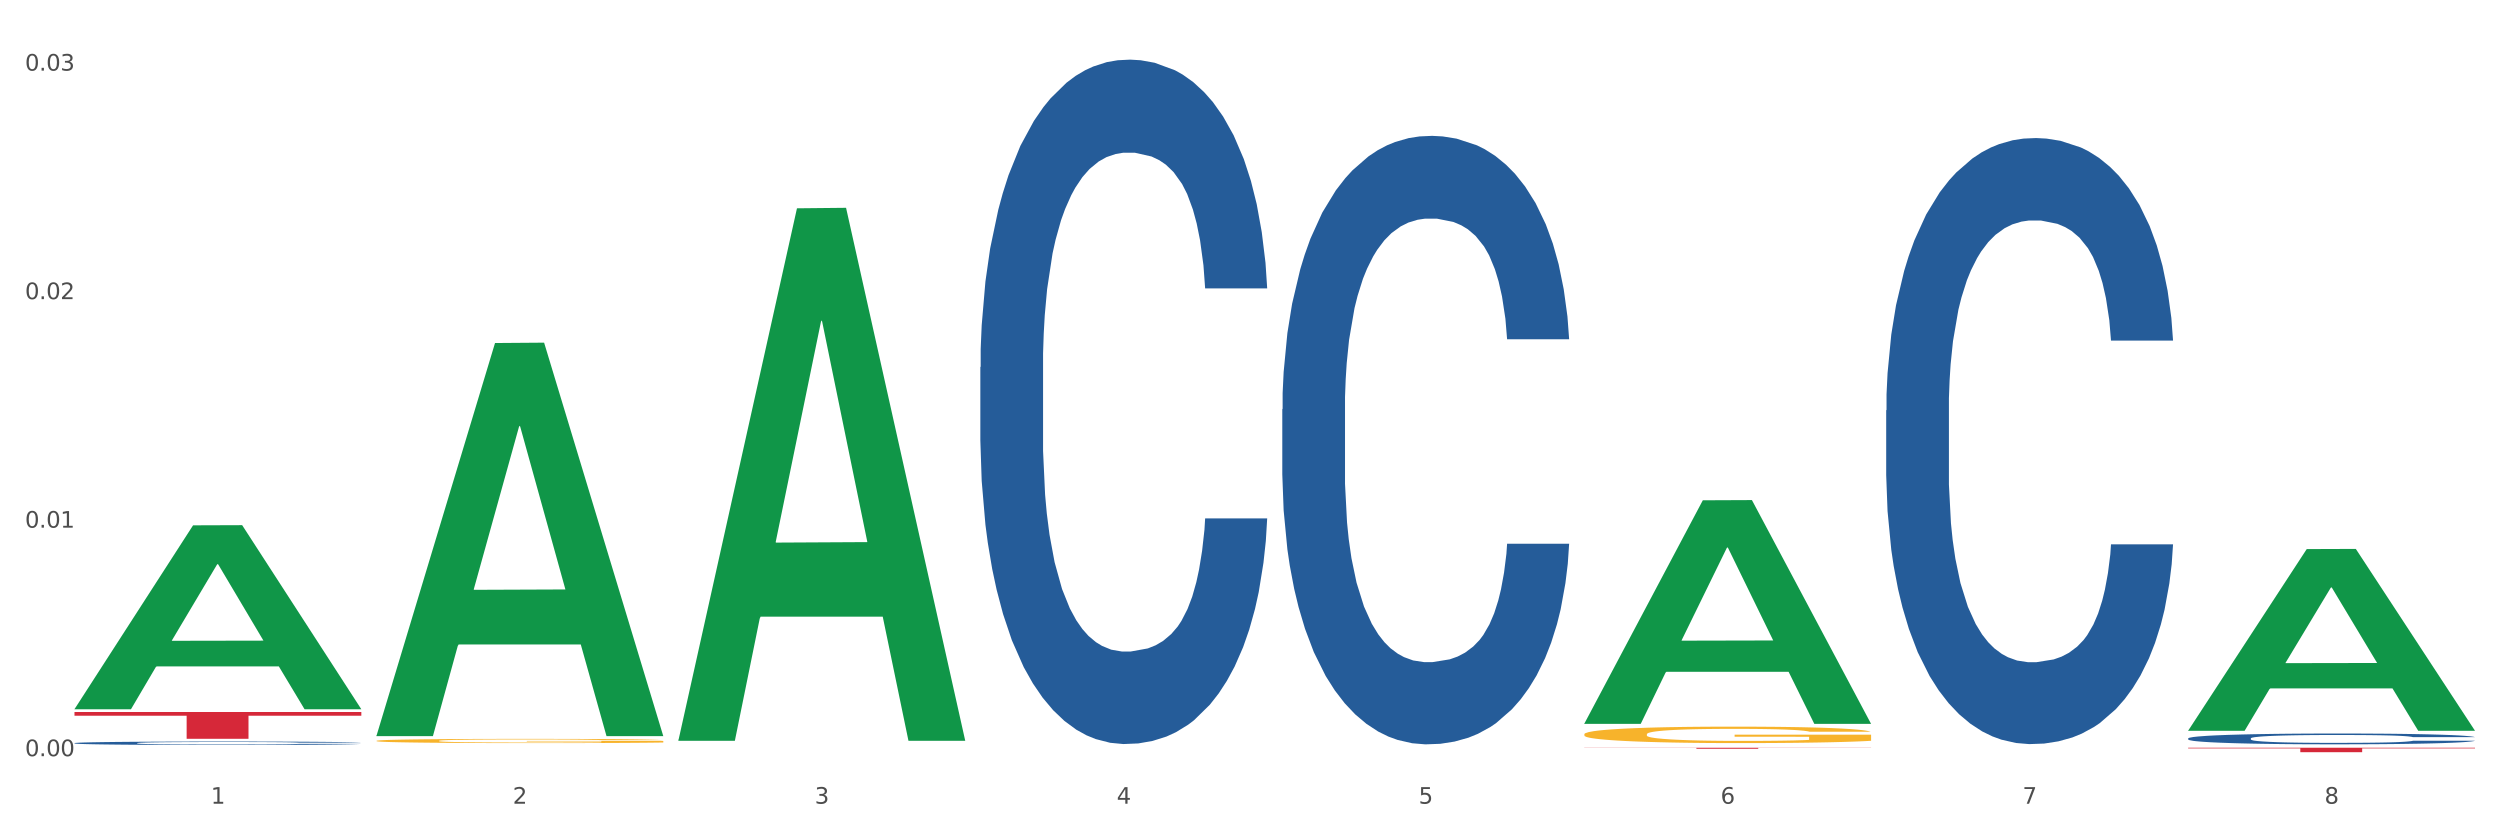 <?xml version="1.0" encoding="utf-8" standalone="no"?>
<!DOCTYPE svg PUBLIC "-//W3C//DTD SVG 1.1//EN"
  "http://www.w3.org/Graphics/SVG/1.1/DTD/svg11.dtd">
<svg xmlns:xlink="http://www.w3.org/1999/xlink" width="1080pt" height="360pt" viewBox="0 0 1080 360" xmlns="http://www.w3.org/2000/svg" version="1.1">
 <rect x="0" y="0" width="1080" height="360" fill="#333333" stroke="none"/>
 <defs>
  <style type="text/css">*{stroke-linejoin: round; stroke-linecap: butt}</style>
 </defs>
 <g id="figure_1">
  <g id="patch_1">
   <path d="M 0 360 
L 1080 360 
L 1080 0 
L 0 0 
z
" style="fill: #ffffff; stroke: #ffffff; stroke-linejoin: miter"/>
  </g>
  <g id="axes_1">
   <g id="matplotlib.axis_1">
    <g id="xtick_1">
     <g id="text_1">
      <!-- 1 -->
      <g style="fill: #4d4d4d" transform="translate(91.082 347.204) scale(0.096 -0.096)">
       <defs>
        <path id="DejaVuSans-31" d="M 794 531 
L 1825 531 
L 1825 4091 
L 703 3866 
L 703 4441 
L 1819 4666 
L 2450 4666 
L 2450 531 
L 3481 531 
L 3481 0 
L 794 0 
L 794 531 
z
" transform="scale(0.016)"/>
       </defs>
       <use xlink:href="#DejaVuSans-31"/>
      </g>
     </g>
    </g>
    <g id="xtick_2">
     <g id="text_2">
      <!-- 2 -->
      <g style="fill: #4d4d4d" transform="translate(221.525 347.204) scale(0.096 -0.096)">
       <defs>
        <path id="DejaVuSans-32" d="M 1228 531 
L 3431 531 
L 3431 0 
L 469 0 
L 469 531 
Q 828 903 1448 1529 
Q 2069 2156 2228 2338 
Q 2531 2678 2651 2914 
Q 2772 3150 2772 3378 
Q 2772 3750 2511 3984 
Q 2250 4219 1831 4219 
Q 1534 4219 1204 4116 
Q 875 4013 500 3803 
L 500 4441 
Q 881 4594 1212 4672 
Q 1544 4750 1819 4750 
Q 2544 4750 2975 4387 
Q 3406 4025 3406 3419 
Q 3406 3131 3298 2873 
Q 3191 2616 2906 2266 
Q 2828 2175 2409 1742 
Q 1991 1309 1228 531 
z
" transform="scale(0.016)"/>
       </defs>
       <use xlink:href="#DejaVuSans-32"/>
      </g>
     </g>
    </g>
    <g id="xtick_3">
     <g id="text_3">
      <!-- 3 -->
      <g style="fill: #4d4d4d" transform="translate(351.968 347.204) scale(0.096 -0.096)">
       <defs>
        <path id="DejaVuSans-33" d="M 2597 2516 
Q 3050 2419 3304 2112 
Q 3559 1806 3559 1356 
Q 3559 666 3084 287 
Q 2609 -91 1734 -91 
Q 1441 -91 1130 -33 
Q 819 25 488 141 
L 488 750 
Q 750 597 1062 519 
Q 1375 441 1716 441 
Q 2309 441 2620 675 
Q 2931 909 2931 1356 
Q 2931 1769 2642 2001 
Q 2353 2234 1838 2234 
L 1294 2234 
L 1294 2753 
L 1863 2753 
Q 2328 2753 2575 2939 
Q 2822 3125 2822 3475 
Q 2822 3834 2567 4026 
Q 2313 4219 1838 4219 
Q 1578 4219 1281 4162 
Q 984 4106 628 3988 
L 628 4550 
Q 988 4650 1302 4700 
Q 1616 4750 1894 4750 
Q 2613 4750 3031 4423 
Q 3450 4097 3450 3541 
Q 3450 3153 3228 2886 
Q 3006 2619 2597 2516 
z
" transform="scale(0.016)"/>
       </defs>
       <use xlink:href="#DejaVuSans-33"/>
      </g>
     </g>
    </g>
    <g id="xtick_4">
     <g id="text_4">
      <!-- 4 -->
      <g style="fill: #4d4d4d" transform="translate(482.412 347.204) scale(0.096 -0.096)">
       <defs>
        <path id="DejaVuSans-34" d="M 2419 4116 
L 825 1625 
L 2419 1625 
L 2419 4116 
z
M 2253 4666 
L 3047 4666 
L 3047 1625 
L 3713 1625 
L 3713 1100 
L 3047 1100 
L 3047 0 
L 2419 0 
L 2419 1100 
L 313 1100 
L 313 1709 
L 2253 4666 
z
" transform="scale(0.016)"/>
       </defs>
       <use xlink:href="#DejaVuSans-34"/>
      </g>
     </g>
    </g>
    <g id="xtick_5">
     <g id="text_5">
      <!-- 5 -->
      <g style="fill: #4d4d4d" transform="translate(612.855 347.204) scale(0.096 -0.096)">
       <defs>
        <path id="DejaVuSans-35" d="M 691 4666 
L 3169 4666 
L 3169 4134 
L 1269 4134 
L 1269 2991 
Q 1406 3038 1543 3061 
Q 1681 3084 1819 3084 
Q 2600 3084 3056 2656 
Q 3513 2228 3513 1497 
Q 3513 744 3044 326 
Q 2575 -91 1722 -91 
Q 1428 -91 1123 -41 
Q 819 9 494 109 
L 494 744 
Q 775 591 1075 516 
Q 1375 441 1709 441 
Q 2250 441 2565 725 
Q 2881 1009 2881 1497 
Q 2881 1984 2565 2268 
Q 2250 2553 1709 2553 
Q 1456 2553 1204 2497 
Q 953 2441 691 2322 
L 691 4666 
z
" transform="scale(0.016)"/>
       </defs>
       <use xlink:href="#DejaVuSans-35"/>
      </g>
     </g>
    </g>
    <g id="xtick_6">
     <g id="text_6">
      <!-- 6 -->
      <g style="fill: #4d4d4d" transform="translate(743.299 347.204) scale(0.096 -0.096)">
       <defs>
        <path id="DejaVuSans-36" d="M 2113 2584 
Q 1688 2584 1439 2293 
Q 1191 2003 1191 1497 
Q 1191 994 1439 701 
Q 1688 409 2113 409 
Q 2538 409 2786 701 
Q 3034 994 3034 1497 
Q 3034 2003 2786 2293 
Q 2538 2584 2113 2584 
z
M 3366 4563 
L 3366 3988 
Q 3128 4100 2886 4159 
Q 2644 4219 2406 4219 
Q 1781 4219 1451 3797 
Q 1122 3375 1075 2522 
Q 1259 2794 1537 2939 
Q 1816 3084 2150 3084 
Q 2853 3084 3261 2657 
Q 3669 2231 3669 1497 
Q 3669 778 3244 343 
Q 2819 -91 2113 -91 
Q 1303 -91 875 529 
Q 447 1150 447 2328 
Q 447 3434 972 4092 
Q 1497 4750 2381 4750 
Q 2619 4750 2861 4703 
Q 3103 4656 3366 4563 
z
" transform="scale(0.016)"/>
       </defs>
       <use xlink:href="#DejaVuSans-36"/>
      </g>
     </g>
    </g>
    <g id="xtick_7">
     <g id="text_7">
      <!-- 7 -->
      <g style="fill: #4d4d4d" transform="translate(873.742 347.204) scale(0.096 -0.096)">
       <defs>
        <path id="DejaVuSans-37" d="M 525 4666 
L 3525 4666 
L 3525 4397 
L 1831 0 
L 1172 0 
L 2766 4134 
L 525 4134 
L 525 4666 
z
" transform="scale(0.016)"/>
       </defs>
       <use xlink:href="#DejaVuSans-37"/>
      </g>
     </g>
    </g>
    <g id="xtick_8">
     <g id="text_8">
      <!-- 8 -->
      <g style="fill: #4d4d4d" transform="translate(1004.185 347.204) scale(0.096 -0.096)">
       <defs>
        <path id="DejaVuSans-38" d="M 2034 2216 
Q 1584 2216 1326 1975 
Q 1069 1734 1069 1313 
Q 1069 891 1326 650 
Q 1584 409 2034 409 
Q 2484 409 2743 651 
Q 3003 894 3003 1313 
Q 3003 1734 2745 1975 
Q 2488 2216 2034 2216 
z
M 1403 2484 
Q 997 2584 770 2862 
Q 544 3141 544 3541 
Q 544 4100 942 4425 
Q 1341 4750 2034 4750 
Q 2731 4750 3128 4425 
Q 3525 4100 3525 3541 
Q 3525 3141 3298 2862 
Q 3072 2584 2669 2484 
Q 3125 2378 3379 2068 
Q 3634 1759 3634 1313 
Q 3634 634 3220 271 
Q 2806 -91 2034 -91 
Q 1263 -91 848 271 
Q 434 634 434 1313 
Q 434 1759 690 2068 
Q 947 2378 1403 2484 
z
M 1172 3481 
Q 1172 3119 1398 2916 
Q 1625 2713 2034 2713 
Q 2441 2713 2670 2916 
Q 2900 3119 2900 3481 
Q 2900 3844 2670 4047 
Q 2441 4250 2034 4250 
Q 1625 4250 1398 4047 
Q 1172 3844 1172 3481 
z
" transform="scale(0.016)"/>
       </defs>
       <use xlink:href="#DejaVuSans-38"/>
      </g>
     </g>
    </g>
    <g id="xtick_9"/>
    <g id="xtick_10"/>
    <g id="xtick_11"/>
    <g id="xtick_12"/>
    <g id="xtick_13"/>
    <g id="xtick_14"/>
    <g id="xtick_15"/>
   </g>
   <g id="matplotlib.axis_2">
    <g id="ytick_1">
     <g id="text_9">
      <!-- 0.00 -->
      <g style="fill: #4d4d4d" transform="translate(10.8 326.674) scale(0.096 -0.096)">
       <defs>
        <path id="DejaVuSans-30" d="M 2034 4250 
Q 1547 4250 1301 3770 
Q 1056 3291 1056 2328 
Q 1056 1369 1301 889 
Q 1547 409 2034 409 
Q 2525 409 2770 889 
Q 3016 1369 3016 2328 
Q 3016 3291 2770 3770 
Q 2525 4250 2034 4250 
z
M 2034 4750 
Q 2819 4750 3233 4129 
Q 3647 3509 3647 2328 
Q 3647 1150 3233 529 
Q 2819 -91 2034 -91 
Q 1250 -91 836 529 
Q 422 1150 422 2328 
Q 422 3509 836 4129 
Q 1250 4750 2034 4750 
z
" transform="scale(0.016)"/>
        <path id="DejaVuSans-2e" d="M 684 794 
L 1344 794 
L 1344 0 
L 684 0 
L 684 794 
z
" transform="scale(0.016)"/>
       </defs>
       <use xlink:href="#DejaVuSans-30"/>
       <use xlink:href="#DejaVuSans-2e" transform="translate(63.623 0)"/>
       <use xlink:href="#DejaVuSans-30" transform="translate(95.41 0)"/>
       <use xlink:href="#DejaVuSans-30" transform="translate(159.033 0)"/>
      </g>
     </g>
    </g>
    <g id="ytick_2">
     <g id="text_10">
      <!-- 0.01 -->
      <g style="fill: #4d4d4d" transform="translate(10.8 227.955) scale(0.096 -0.096)">
       <use xlink:href="#DejaVuSans-30"/>
       <use xlink:href="#DejaVuSans-2e" transform="translate(63.623 0)"/>
       <use xlink:href="#DejaVuSans-30" transform="translate(95.41 0)"/>
       <use xlink:href="#DejaVuSans-31" transform="translate(159.033 0)"/>
      </g>
     </g>
    </g>
    <g id="ytick_3">
     <g id="text_11">
      <!-- 0.02 -->
      <g style="fill: #4d4d4d" transform="translate(10.8 129.235) scale(0.096 -0.096)">
       <use xlink:href="#DejaVuSans-30"/>
       <use xlink:href="#DejaVuSans-2e" transform="translate(63.623 0)"/>
       <use xlink:href="#DejaVuSans-30" transform="translate(95.41 0)"/>
       <use xlink:href="#DejaVuSans-32" transform="translate(159.033 0)"/>
      </g>
     </g>
    </g>
    <g id="ytick_4">
     <g id="text_12">
      <!-- 0.03 -->
      <g style="fill: #4d4d4d" transform="translate(10.8 30.515) scale(0.096 -0.096)">
       <use xlink:href="#DejaVuSans-30"/>
       <use xlink:href="#DejaVuSans-2e" transform="translate(63.623 0)"/>
       <use xlink:href="#DejaVuSans-30" transform="translate(95.41 0)"/>
       <use xlink:href="#DejaVuSans-33" transform="translate(159.033 0)"/>
      </g>
     </g>
    </g>
    <g id="ytick_5"/>
    <g id="ytick_6"/>
    <g id="ytick_7"/>
   </g>
   <g id="PolyCollection_1">
    <path d="M 32.175 306.248 
L 32.303 306.174 
L 83.404 226.941 
L 104.611 226.867 
L 156.096 306.398 
L 131.567 306.398 
L 120.453 287.878 
L 67.691 287.878 
L 67.307 288.177 
L 56.576 306.398 
L 32.175 306.398 
L 32.175 306.248 
L 74.334 276.826 
L 113.81 276.751 
L 94.263 243.818 
L 94.008 243.669 
L 93.752 243.893 
L 74.206 276.751 
L 74.334 276.826 
L 32.175 306.248 
z
" clip-path="url(#p27fa539a11)" style="fill: #109648"/>
    <path d="M 945.279 318.978 
L 945.425 318.973 
L 945.425 318.854 
L 945.865 318.692 
L 947.476 318.394 
L 949.527 318.168 
L 953.042 317.904 
L 954.946 317.794 
L 957.437 317.67 
L 962.563 317.47 
L 968.422 317.299 
L 972.524 317.206 
L 975.6 317.146 
L 982.484 317.04 
L 986.439 316.993 
L 990.541 316.954 
L 994.056 316.929 
L 999.915 316.899 
L 1004.603 316.886 
L 1010.022 316.882 
L 1014.563 316.886 
L 1020.569 316.903 
L 1029.358 316.954 
L 1032.727 316.984 
L 1037.268 317.035 
L 1041.955 317.104 
L 1045.763 317.172 
L 1050.158 317.27 
L 1054.699 317.397 
L 1059.093 317.559 
L 1062.169 317.708 
L 1064.659 317.866 
L 1066.856 318.058 
L 1068.468 318.266 
L 1069.2 318.441 
L 1042.394 318.441 
L 1041.662 318.283 
L 1040.197 318.113 
L 1038.732 317.998 
L 1037.121 317.904 
L 1034.631 317.798 
L 1032.434 317.73 
L 1028.772 317.649 
L 1025.403 317.598 
L 1022.62 317.568 
L 1019.251 317.542 
L 1012.073 317.517 
L 1006.946 317.517 
L 1003.724 317.525 
L 999.769 317.546 
L 996.4 317.576 
L 992.445 317.627 
L 989.369 317.683 
L 986.293 317.755 
L 984.535 317.806 
L 981.899 317.9 
L 980.141 317.977 
L 977.797 318.109 
L 976.479 318.202 
L 974.135 318.445 
L 973.11 318.624 
L 972.67 318.748 
L 972.377 318.884 
L 972.377 319.548 
L 973.256 319.846 
L 973.989 319.974 
L 975.16 320.119 
L 977.358 320.306 
L 980.58 320.49 
L 983.949 320.622 
L 986.732 320.703 
L 989.369 320.762 
L 992.006 320.809 
L 995.228 320.852 
L 997.865 320.877 
L 1001.82 320.903 
L 1006.507 320.915 
L 1010.169 320.915 
L 1017.639 320.894 
L 1021.008 320.873 
L 1024.231 320.843 
L 1027.746 320.796 
L 1030.53 320.745 
L 1032.141 320.707 
L 1034.777 320.626 
L 1036.828 320.541 
L 1038.586 320.443 
L 1039.758 320.358 
L 1041.076 320.23 
L 1042.101 320.085 
L 1042.394 320.008 
L 1069.2 320.008 
L 1068.614 320.162 
L 1067.589 320.311 
L 1065.538 320.511 
L 1063.927 320.626 
L 1061.437 320.766 
L 1058.8 320.886 
L 1055.138 321.018 
L 1051.769 321.116 
L 1048.254 321.201 
L 1044.445 321.277 
L 1037.561 321.384 
L 1035.07 321.414 
L 1029.797 321.465 
L 1025.696 321.495 
L 1019.69 321.525 
L 1013.538 321.542 
L 1007.093 321.546 
L 1001.38 321.537 
L 995.082 321.512 
L 991.127 321.486 
L 986.732 321.448 
L 981.606 321.388 
L 976.772 321.316 
L 972.231 321.231 
L 967.983 321.133 
L 964.028 321.022 
L 958.901 320.839 
L 955.093 320.66 
L 952.31 320.494 
L 950.406 320.353 
L 948.501 320.174 
L 947.476 320.051 
L 945.865 319.753 
L 945.279 319.476 
L 945.279 318.978 
z
" clip-path="url(#p27fa539a11)" style="fill: #255c99"/>
    <path d="M 814.835 177.274 
L 814.982 177.035 
L 814.982 170.34 
L 815.421 161.254 
L 817.033 144.516 
L 819.083 131.844 
L 822.599 117.019 
L 824.503 110.802 
L 826.993 103.868 
L 832.12 92.63 
L 837.979 83.066 
L 842.08 77.805 
L 845.157 74.458 
L 852.041 68.48 
L 855.996 65.85 
L 860.097 63.698 
L 863.613 62.263 
L 869.472 60.59 
L 874.159 59.872 
L 879.579 59.633 
L 884.12 59.872 
L 890.126 60.829 
L 898.914 63.698 
L 902.283 65.372 
L 906.824 68.241 
L 911.512 72.067 
L 915.32 75.893 
L 919.714 81.392 
L 924.255 88.565 
L 928.65 97.651 
L 931.726 106.02 
L 934.216 114.867 
L 936.413 125.627 
L 938.024 137.343 
L 938.757 147.147 
L 911.951 147.147 
L 911.219 138.3 
L 909.754 128.735 
L 908.289 122.279 
L 906.678 117.019 
L 904.188 111.041 
L 901.99 107.216 
L 898.328 102.673 
L 894.959 99.803 
L 892.176 98.13 
L 888.807 96.695 
L 881.63 95.26 
L 876.503 95.26 
L 873.28 95.738 
L 869.326 96.934 
L 865.957 98.608 
L 862.002 101.477 
L 858.926 104.585 
L 855.849 108.65 
L 854.092 111.52 
L 851.455 116.78 
L 849.697 121.084 
L 847.354 128.496 
L 846.035 133.757 
L 843.692 147.386 
L 842.666 157.428 
L 842.227 164.362 
L 841.934 172.014 
L 841.934 209.314 
L 842.813 226.052 
L 843.545 233.225 
L 844.717 241.355 
L 846.914 251.875 
L 850.137 262.157 
L 853.506 269.569 
L 856.289 274.112 
L 858.926 277.46 
L 861.562 280.09 
L 864.785 282.481 
L 867.421 283.916 
L 871.376 285.35 
L 876.064 286.068 
L 879.726 286.068 
L 887.196 284.872 
L 890.565 283.677 
L 893.788 282.003 
L 897.303 279.373 
L 900.086 276.504 
L 901.697 274.352 
L 904.334 269.809 
L 906.385 265.026 
L 908.142 259.527 
L 909.314 254.745 
L 910.633 247.572 
L 911.658 239.442 
L 911.951 235.138 
L 938.757 235.138 
L 938.171 243.746 
L 937.145 252.115 
L 935.095 263.353 
L 933.483 269.809 
L 930.993 277.699 
L 928.357 284.394 
L 924.695 291.806 
L 921.326 297.306 
L 917.81 302.088 
L 914.002 306.392 
L 907.117 312.37 
L 904.627 314.043 
L 899.354 316.913 
L 895.252 318.586 
L 889.247 320.26 
L 883.095 321.217 
L 876.65 321.456 
L 870.937 320.977 
L 864.638 319.543 
L 860.683 318.108 
L 856.289 315.956 
L 851.162 312.609 
L 846.328 308.544 
L 841.788 303.762 
L 837.54 298.262 
L 833.585 292.045 
L 828.458 281.764 
L 824.649 271.721 
L 821.866 262.396 
L 819.962 254.506 
L 818.058 244.463 
L 817.033 237.529 
L 815.421 220.792 
L 814.835 205.25 
L 814.835 177.274 
z
" clip-path="url(#p27fa539a11)" style="fill: #255c99"/>
    <path d="M 553.949 176.803 
L 554.095 176.563 
L 554.095 169.841 
L 554.535 160.718 
L 556.146 143.913 
L 558.196 131.19 
L 561.712 116.306 
L 563.616 110.064 
L 566.106 103.102 
L 571.233 91.819 
L 577.092 82.216 
L 581.194 76.934 
L 584.27 73.573 
L 591.154 67.572 
L 595.109 64.931 
L 599.211 62.77 
L 602.726 61.33 
L 608.585 59.649 
L 613.273 58.929 
L 618.692 58.689 
L 623.233 58.929 
L 629.239 59.89 
L 638.028 62.77 
L 641.397 64.451 
L 645.937 67.332 
L 650.625 71.173 
L 654.433 75.014 
L 658.828 80.535 
L 663.368 87.737 
L 667.763 96.86 
L 670.839 105.262 
L 673.329 114.145 
L 675.526 124.948 
L 677.137 136.711 
L 677.87 146.554 
L 651.064 146.554 
L 650.332 137.672 
L 648.867 128.069 
L 647.402 121.587 
L 645.791 116.306 
L 643.301 110.304 
L 641.104 106.463 
L 637.442 101.901 
L 634.073 99.021 
L 631.289 97.34 
L 627.92 95.9 
L 620.743 94.459 
L 615.616 94.459 
L 612.394 94.939 
L 608.439 96.14 
L 605.07 97.82 
L 601.115 100.701 
L 598.039 103.822 
L 594.963 107.903 
L 593.205 110.784 
L 590.568 116.065 
L 588.811 120.387 
L 586.467 127.829 
L 585.149 133.11 
L 582.805 146.794 
L 581.78 156.877 
L 581.34 163.839 
L 581.047 171.521 
L 581.047 208.972 
L 581.926 225.777 
L 582.658 232.979 
L 583.83 241.141 
L 586.027 251.704 
L 589.25 262.027 
L 592.619 269.469 
L 595.402 274.03 
L 598.039 277.391 
L 600.675 280.032 
L 603.898 282.433 
L 606.535 283.873 
L 610.489 285.314 
L 615.177 286.034 
L 618.839 286.034 
L 626.309 284.833 
L 629.678 283.633 
L 632.901 281.953 
L 636.416 279.312 
L 639.199 276.431 
L 640.811 274.27 
L 643.447 269.709 
L 645.498 264.908 
L 647.256 259.386 
L 648.428 254.585 
L 649.746 247.383 
L 650.771 239.22 
L 651.064 234.899 
L 677.87 234.899 
L 677.284 243.542 
L 676.259 251.944 
L 674.208 263.227 
L 672.597 269.709 
L 670.106 277.631 
L 667.47 284.353 
L 663.808 291.795 
L 660.439 297.317 
L 656.923 302.118 
L 653.115 306.44 
L 646.23 312.441 
L 643.74 314.122 
L 638.467 317.003 
L 634.366 318.683 
L 628.36 320.364 
L 622.208 321.324 
L 615.763 321.564 
L 610.05 321.084 
L 603.751 319.643 
L 599.797 318.203 
L 595.402 316.042 
L 590.275 312.681 
L 585.442 308.6 
L 580.901 303.799 
L 576.653 298.277 
L 572.698 292.036 
L 567.571 281.713 
L 563.763 271.63 
L 560.98 262.267 
L 559.075 254.345 
L 557.171 244.262 
L 556.146 237.3 
L 554.535 220.495 
L 553.949 204.891 
L 553.949 176.803 
z
" clip-path="url(#p27fa539a11)" style="fill: #255c99"/>
    <path d="M 423.505 158.609 
L 423.652 158.339 
L 423.652 150.778 
L 424.091 140.518 
L 425.702 121.616 
L 427.753 107.305 
L 431.269 90.564 
L 433.173 83.544 
L 435.663 75.713 
L 440.79 63.022 
L 446.649 52.221 
L 450.75 46.281 
L 453.826 42.501 
L 460.711 35.75 
L 464.666 32.78 
L 468.767 30.35 
L 472.283 28.73 
L 478.142 26.84 
L 482.829 26.03 
L 488.249 25.759 
L 492.79 26.03 
L 498.795 27.11 
L 507.584 30.35 
L 510.953 32.24 
L 515.494 35.48 
L 520.181 39.8 
L 523.99 44.121 
L 528.384 50.331 
L 532.925 58.432 
L 537.319 68.693 
L 540.395 78.143 
L 542.886 88.134 
L 545.083 100.285 
L 546.694 113.516 
L 547.426 124.586 
L 520.621 124.586 
L 519.888 114.596 
L 518.424 103.795 
L 516.959 96.504 
L 515.348 90.564 
L 512.857 83.814 
L 510.66 79.493 
L 506.998 74.363 
L 503.629 71.123 
L 500.846 69.233 
L 497.477 67.612 
L 490.3 65.992 
L 485.173 65.992 
L 481.95 66.532 
L 477.995 67.882 
L 474.626 69.773 
L 470.671 73.013 
L 467.595 76.523 
L 464.519 81.113 
L 462.762 84.354 
L 460.125 90.294 
L 458.367 95.154 
L 456.024 103.525 
L 454.705 109.465 
L 452.362 124.856 
L 451.336 136.197 
L 450.897 144.028 
L 450.604 152.668 
L 450.604 194.791 
L 451.483 213.693 
L 452.215 221.793 
L 453.387 230.974 
L 455.584 242.855 
L 458.807 254.466 
L 462.176 262.836 
L 464.959 267.966 
L 467.595 271.747 
L 470.232 274.717 
L 473.455 277.417 
L 476.091 279.037 
L 480.046 280.657 
L 484.733 281.467 
L 488.395 281.467 
L 495.866 280.117 
L 499.235 278.767 
L 502.457 276.877 
L 505.973 273.907 
L 508.756 270.667 
L 510.367 268.236 
L 513.004 263.106 
L 515.055 257.706 
L 516.812 251.495 
L 517.984 246.095 
L 519.302 237.994 
L 520.328 228.814 
L 520.621 223.953 
L 547.426 223.953 
L 546.84 233.674 
L 545.815 243.125 
L 543.764 255.816 
L 542.153 263.106 
L 539.663 272.017 
L 537.026 279.577 
L 533.364 287.948 
L 529.995 294.158 
L 526.48 299.559 
L 522.671 304.419 
L 515.787 311.169 
L 513.297 313.06 
L 508.024 316.3 
L 503.922 318.19 
L 497.917 320.08 
L 491.764 321.16 
L 485.319 321.43 
L 479.607 320.89 
L 473.308 319.27 
L 469.353 317.65 
L 464.959 315.22 
L 459.832 311.44 
L 454.998 306.849 
L 450.457 301.449 
L 446.209 295.238 
L 442.255 288.218 
L 437.128 276.607 
L 433.319 265.266 
L 430.536 254.736 
L 428.632 245.825 
L 426.728 234.484 
L 425.702 226.654 
L 424.091 207.752 
L 423.505 190.201 
L 423.505 158.609 
z
" clip-path="url(#p27fa539a11)" style="fill: #255c99"/>
    <path d="M 32.175 321.015 
L 32.321 321.014 
L 32.321 320.975 
L 32.761 320.924 
L 34.372 320.828 
L 36.423 320.756 
L 39.938 320.671 
L 41.843 320.636 
L 44.333 320.596 
L 49.46 320.532 
L 55.319 320.477 
L 59.42 320.447 
L 62.496 320.428 
L 69.381 320.394 
L 73.336 320.379 
L 77.437 320.367 
L 80.953 320.358 
L 86.812 320.349 
L 91.499 320.345 
L 96.919 320.343 
L 101.46 320.345 
L 107.465 320.35 
L 116.254 320.367 
L 119.623 320.376 
L 124.164 320.393 
L 128.851 320.414 
L 132.66 320.436 
L 137.054 320.468 
L 141.595 320.509 
L 145.989 320.56 
L 149.065 320.608 
L 151.555 320.659 
L 153.753 320.72 
L 155.364 320.787 
L 156.096 320.843 
L 129.291 320.843 
L 128.558 320.793 
L 127.093 320.738 
L 125.629 320.701 
L 124.017 320.671 
L 121.527 320.637 
L 119.33 320.615 
L 115.668 320.589 
L 112.299 320.573 
L 109.516 320.563 
L 106.147 320.555 
L 98.969 320.547 
L 93.843 320.547 
L 90.62 320.55 
L 86.665 320.556 
L 83.296 320.566 
L 79.341 320.582 
L 76.265 320.6 
L 73.189 320.623 
L 71.431 320.64 
L 68.795 320.67 
L 67.037 320.694 
L 64.693 320.737 
L 63.375 320.767 
L 61.031 320.844 
L 60.006 320.902 
L 59.567 320.941 
L 59.274 320.985 
L 59.274 321.198 
L 60.152 321.293 
L 60.885 321.334 
L 62.057 321.381 
L 64.254 321.441 
L 67.476 321.5 
L 70.845 321.542 
L 73.629 321.568 
L 76.265 321.587 
L 78.902 321.602 
L 82.124 321.616 
L 84.761 321.624 
L 88.716 321.632 
L 93.403 321.636 
L 97.065 321.636 
L 104.536 321.629 
L 107.905 321.622 
L 111.127 321.613 
L 114.643 321.598 
L 117.426 321.581 
L 119.037 321.569 
L 121.674 321.543 
L 123.724 321.516 
L 125.482 321.484 
L 126.654 321.457 
L 127.972 321.416 
L 128.998 321.37 
L 129.291 321.345 
L 156.096 321.345 
L 155.51 321.394 
L 154.485 321.442 
L 152.434 321.506 
L 150.823 321.543 
L 148.333 321.588 
L 145.696 321.626 
L 142.034 321.669 
L 138.665 321.7 
L 135.15 321.727 
L 131.341 321.752 
L 124.457 321.786 
L 121.967 321.796 
L 116.693 321.812 
L 112.592 321.822 
L 106.586 321.831 
L 100.434 321.837 
L 93.989 321.838 
L 88.276 321.835 
L 81.978 321.827 
L 78.023 321.819 
L 73.629 321.807 
L 68.502 321.787 
L 63.668 321.764 
L 59.127 321.737 
L 54.879 321.706 
L 50.924 321.67 
L 45.798 321.611 
L 41.989 321.554 
L 39.206 321.501 
L 37.302 321.456 
L 35.398 321.399 
L 34.372 321.359 
L 32.761 321.263 
L 32.175 321.175 
L 32.175 321.015 
z
" clip-path="url(#p27fa539a11)" style="fill: #255c99"/>
    <path d="M 162.618 320.037 
L 162.765 320.036 
L 162.765 319.976 
L 163.057 319.924 
L 164.52 319.799 
L 166.715 319.696 
L 168.324 319.641 
L 169.934 319.596 
L 171.836 319.551 
L 174.177 319.504 
L 178.419 319.436 
L 181.053 319.401 
L 184.272 319.364 
L 190.124 319.311 
L 194.367 319.281 
L 198.756 319.256 
L 205.925 319.226 
L 210.607 319.212 
L 215.581 319.202 
L 221.58 319.196 
L 226.115 319.194 
L 236.064 319.199 
L 244.55 319.214 
L 248.646 319.226 
L 253.913 319.246 
L 256.693 319.259 
L 261.229 319.286 
L 265.91 319.321 
L 269.129 319.351 
L 273.957 319.407 
L 277.615 319.464 
L 280.98 319.534 
L 282.736 319.582 
L 284.052 319.627 
L 285.223 319.679 
L 286.393 319.761 
L 260.058 319.761 
L 259.034 319.702 
L 257.425 319.647 
L 255.084 319.594 
L 253.036 319.561 
L 249.524 319.519 
L 246.305 319.492 
L 242.94 319.472 
L 238.844 319.456 
L 235.625 319.447 
L 231.09 319.441 
L 222.165 319.442 
L 216.166 319.456 
L 212.07 319.472 
L 209.436 319.487 
L 207.095 319.504 
L 204.462 319.527 
L 201.389 319.562 
L 199.195 319.594 
L 197 319.634 
L 195.245 319.674 
L 193.635 319.721 
L 192.319 319.771 
L 191.294 319.822 
L 190.417 319.886 
L 189.685 319.991 
L 189.685 320.219 
L 189.978 320.271 
L 190.709 320.339 
L 191.587 320.391 
L 193.05 320.452 
L 194.367 320.494 
L 196.854 320.554 
L 199.634 320.604 
L 201.828 320.636 
L 204.023 320.662 
L 207.827 320.699 
L 212.07 320.729 
L 215.727 320.747 
L 220.702 320.764 
L 224.067 320.771 
L 226.993 320.774 
L 234.162 320.774 
L 239.283 320.769 
L 244.989 320.757 
L 249.378 320.742 
L 253.036 320.724 
L 257.132 320.694 
L 259.766 320.666 
L 259.766 320.317 
L 227.578 320.316 
L 227.578 320.084 
L 286.54 320.084 
L 286.54 320.764 
L 284.052 320.799 
L 281.273 320.831 
L 278.346 320.859 
L 273.957 320.894 
L 268.69 320.927 
L 264.008 320.951 
L 259.034 320.971 
L 253.182 320.989 
L 245.574 321.006 
L 240.892 321.012 
L 235.04 321.017 
L 228.164 321.019 
L 222.165 321.016 
L 216.313 321.007 
L 210.168 320.992 
L 204.169 320.971 
L 199.634 320.949 
L 195.098 320.922 
L 190.27 320.887 
L 186.466 320.854 
L 183.54 320.824 
L 180.321 320.786 
L 176.81 320.736 
L 174.177 320.691 
L 171.836 320.644 
L 169.348 320.584 
L 167.593 320.532 
L 165.837 320.467 
L 164.813 320.419 
L 163.643 320.344 
L 162.765 320.239 
L 162.618 320.037 
z
" clip-path="url(#p27fa539a11)" style="fill: #f7b32b"/>
    <path d="M 684.392 317.194 
L 684.538 317.187 
L 684.538 316.954 
L 684.831 316.752 
L 686.294 316.265 
L 688.489 315.863 
L 690.098 315.649 
L 691.707 315.473 
L 693.609 315.298 
L 695.95 315.116 
L 700.193 314.85 
L 702.827 314.714 
L 706.045 314.571 
L 711.898 314.363 
L 716.14 314.246 
L 720.53 314.149 
L 727.699 314.032 
L 732.38 313.98 
L 737.355 313.941 
L 743.353 313.915 
L 747.889 313.909 
L 757.838 313.928 
L 766.323 313.986 
L 770.42 314.032 
L 775.687 314.11 
L 778.467 314.162 
L 783.002 314.266 
L 787.684 314.402 
L 790.903 314.519 
L 795.731 314.74 
L 799.389 314.96 
L 802.754 315.233 
L 804.509 315.421 
L 805.826 315.597 
L 806.996 315.798 
L 808.167 316.116 
L 781.832 316.116 
L 780.808 315.889 
L 779.198 315.675 
L 776.857 315.467 
L 774.809 315.337 
L 771.298 315.175 
L 768.079 315.071 
L 764.714 314.993 
L 760.617 314.928 
L 757.399 314.895 
L 752.863 314.869 
L 743.939 314.876 
L 737.94 314.928 
L 733.843 314.993 
L 731.21 315.051 
L 728.869 315.116 
L 726.236 315.207 
L 723.163 315.343 
L 720.968 315.467 
L 718.774 315.623 
L 717.018 315.779 
L 715.409 315.96 
L 714.092 316.155 
L 713.068 316.356 
L 712.19 316.603 
L 711.459 317.012 
L 711.459 317.902 
L 711.751 318.103 
L 712.483 318.369 
L 713.361 318.57 
L 714.824 318.811 
L 716.14 318.973 
L 718.628 319.207 
L 721.407 319.402 
L 723.602 319.525 
L 725.797 319.629 
L 729.601 319.772 
L 733.843 319.889 
L 737.501 319.96 
L 742.475 320.025 
L 745.841 320.051 
L 748.767 320.064 
L 755.936 320.064 
L 761.056 320.044 
L 766.762 319.999 
L 771.151 319.94 
L 774.809 319.869 
L 778.906 319.752 
L 781.539 319.642 
L 781.539 318.285 
L 749.352 318.278 
L 749.352 317.376 
L 808.313 317.376 
L 808.313 320.025 
L 805.826 320.161 
L 803.046 320.285 
L 800.12 320.395 
L 795.731 320.531 
L 790.464 320.661 
L 785.782 320.752 
L 780.808 320.83 
L 774.955 320.901 
L 767.348 320.966 
L 762.666 320.992 
L 756.813 321.012 
L 749.937 321.018 
L 743.939 321.005 
L 738.086 320.973 
L 731.941 320.914 
L 725.943 320.83 
L 721.407 320.746 
L 716.872 320.642 
L 712.044 320.505 
L 708.24 320.376 
L 705.314 320.259 
L 702.095 320.109 
L 698.584 319.915 
L 695.95 319.739 
L 693.609 319.557 
L 691.122 319.324 
L 689.366 319.122 
L 687.611 318.869 
L 686.587 318.681 
L 685.416 318.389 
L 684.538 317.98 
L 684.392 317.194 
z
" clip-path="url(#p27fa539a11)" style="fill: #f7b32b"/>
    <path d="M 32.175 307.587 
L 156.096 307.587 
L 156.096 309.194 
L 107.35 309.205 
L 107.35 319.154 
L 80.628 319.154 
L 80.628 309.205 
L 32.175 309.194 
L 32.175 307.598 
L 32.175 307.587 
z
" clip-path="url(#p27fa539a11)" style="fill: #d62839"/>
    <path d="M 945.279 323.027 
L 1069.2 323.027 
L 1069.2 323.294 
L 1020.454 323.296 
L 1020.454 324.95 
L 993.731 324.95 
L 993.731 323.296 
L 945.279 323.294 
L 945.279 323.029 
L 945.279 323.027 
z
" clip-path="url(#p27fa539a11)" style="fill: #d62839"/>
    <path d="M 684.392 323.027 
L 808.313 323.027 
L 808.313 323.088 
L 759.567 323.088 
L 759.567 323.465 
L 732.845 323.465 
L 732.845 323.088 
L 684.392 323.088 
L 684.392 323.027 
L 684.392 323.027 
z
" clip-path="url(#p27fa539a11)" style="fill: #d62839"/>
    <path d="M 162.618 317.686 
L 162.746 317.526 
L 213.848 148.186 
L 235.055 148.026 
L 286.54 318.005 
L 262.011 318.005 
L 250.896 278.423 
L 198.134 278.423 
L 197.751 279.062 
L 187.019 318.005 
L 162.618 318.005 
L 162.618 317.686 
L 204.777 254.802 
L 244.253 254.642 
L 224.707 184.257 
L 224.451 183.937 
L 224.196 184.416 
L 204.649 254.642 
L 204.777 254.802 
L 162.618 317.686 
z
" clip-path="url(#p27fa539a11)" style="fill: #109648"/>
    <path d="M 293.062 319.58 
L 293.19 319.364 
L 344.291 89.988 
L 365.498 89.771 
L 416.983 320.012 
L 392.454 320.012 
L 381.34 266.398 
L 328.577 266.398 
L 328.194 267.262 
L 317.463 320.012 
L 293.062 320.012 
L 293.062 319.58 
L 335.221 234.402 
L 374.696 234.186 
L 355.15 138.846 
L 354.895 138.414 
L 354.639 139.063 
L 335.093 234.186 
L 335.221 234.402 
L 293.062 319.58 
z
" clip-path="url(#p27fa539a11)" style="fill: #109648"/>
    <path d="M 684.392 312.538 
L 684.52 312.447 
L 735.621 216.124 
L 756.828 216.033 
L 808.313 312.719 
L 783.784 312.719 
L 772.67 290.205 
L 719.908 290.205 
L 719.524 290.568 
L 708.793 312.719 
L 684.392 312.719 
L 684.392 312.538 
L 726.551 276.769 
L 766.027 276.678 
L 746.48 236.641 
L 746.225 236.46 
L 745.969 236.732 
L 726.423 276.678 
L 726.551 276.769 
L 684.392 312.538 
z
" clip-path="url(#p27fa539a11)" style="fill: #109648"/>
    <path d="M 945.279 315.545 
L 945.407 315.472 
L 996.508 237.203 
L 1017.715 237.129 
L 1069.2 315.693 
L 1044.671 315.693 
L 1033.557 297.398 
L 980.794 297.398 
L 980.411 297.693 
L 969.68 315.693 
L 945.279 315.693 
L 945.279 315.545 
L 987.438 286.48 
L 1026.913 286.407 
L 1007.367 253.875 
L 1007.112 253.727 
L 1006.856 253.948 
L 987.31 286.407 
L 987.438 286.48 
L 945.279 315.545 
z
" clip-path="url(#p27fa539a11)" style="fill: #109648"/>
   </g>
  </g>
 </g>
 <defs>
  <clipPath id="p27fa539a11">
   <rect x="32.175" y="10.8" width="1037.025" height="329.109"/>
  </clipPath>
 </defs>
</svg>

